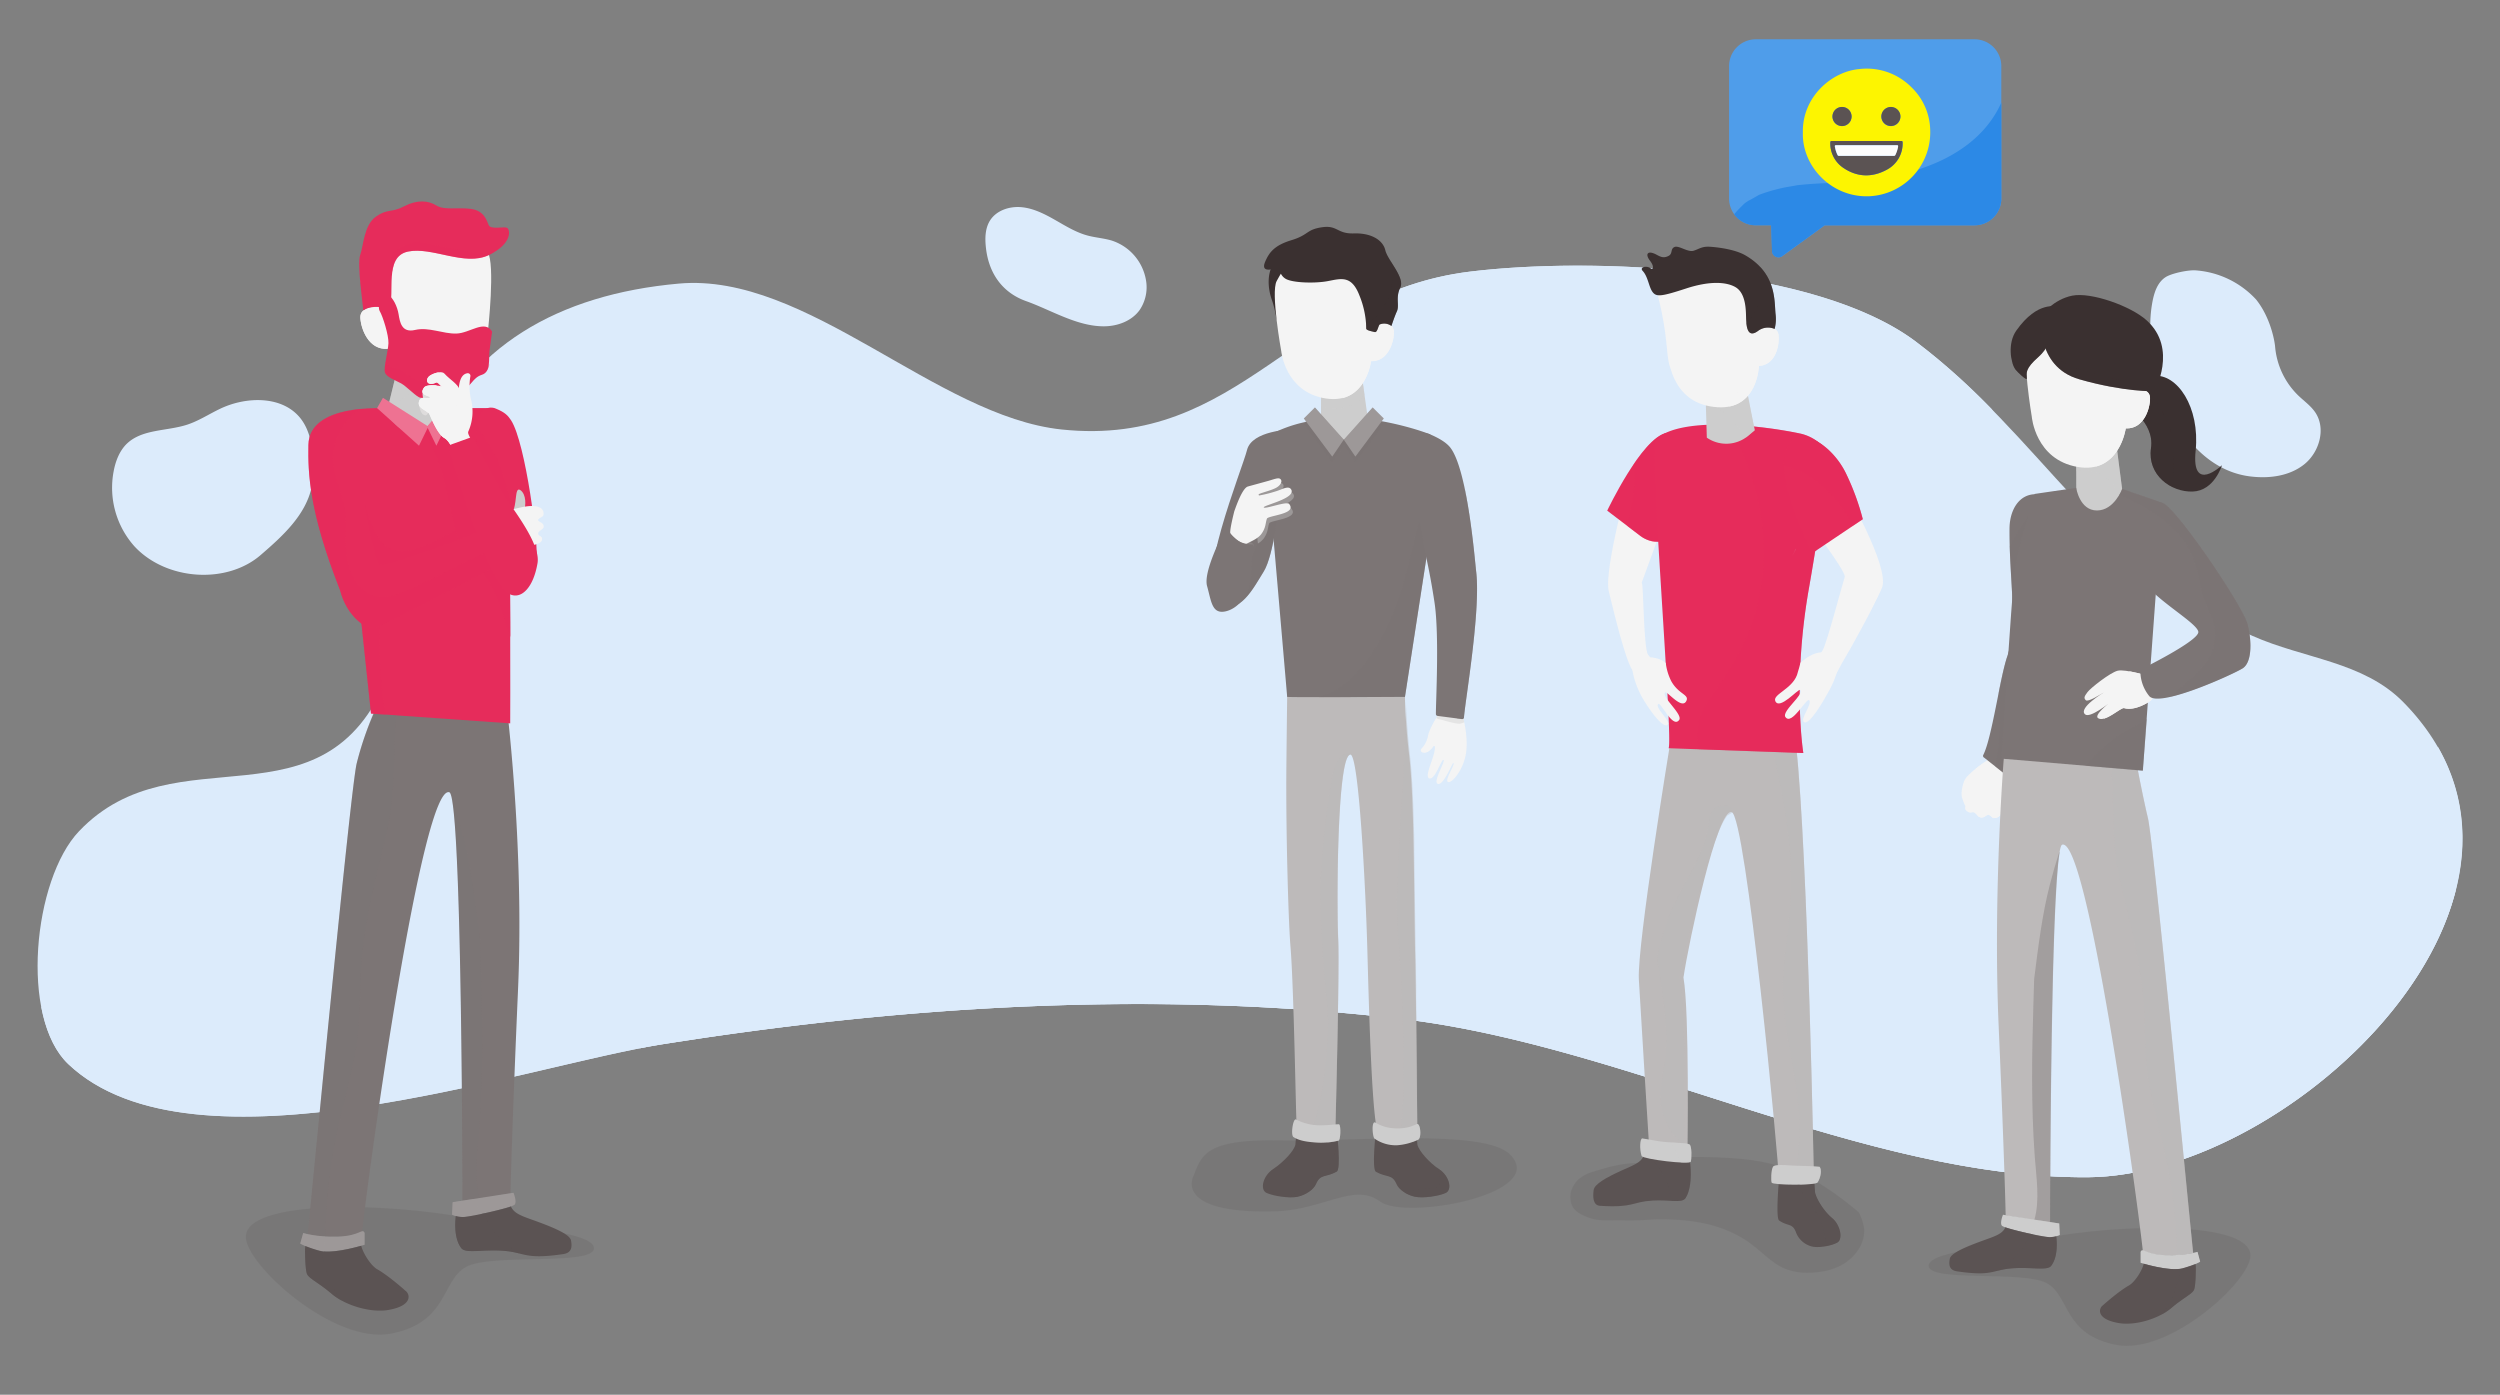 <svg xmlns="http://www.w3.org/2000/svg" viewBox="0 0 950 530"><rect x="0" y="0" width="950" height="530" fill="#808080" stroke="none"/><defs><style>.cls-1{isolation:isolate;}.cls-2,.cls-3{fill:#dcebfb;}.cls-10,.cls-12,.cls-17,.cls-18,.cls-2,.cls-20,.cls-22,.cls-23,.cls-24,.cls-6,.cls-8{mix-blend-mode:multiply;}.cls-21,.cls-22,.cls-4{fill:#3a3030;}.cls-4{opacity:0.1;}.cls-24,.cls-5,.cls-6{fill:#7c7575;}.cls-6{opacity:0.2;}.cls-7,.cls-8{fill:#cdcdcd;}.cls-12,.cls-17,.cls-18,.cls-20,.cls-22,.cls-23,.cls-24,.cls-8{opacity:0.4;}.cls-10,.cls-9{fill:#f4f4f4;}.cls-11,.cls-12{fill:#e62c5b;}.cls-13{fill:#ee7292;}.cls-14{fill:#dedcdc;}.cls-15,.cls-18{fill:#9d9898;}.cls-16,.cls-17{fill:#5b5353;}.cls-19,.cls-20{fill:#bdbaba;}.cls-25{fill:#ea4f76;}.cls-26{fill:#4f9dea;}.cls-27{fill:#2c89e6;}.cls-28{fill:#fdf500;}.cls-29{fill:#fdfdfd;}</style></defs><title>capire-i-clienti</title><g class="cls-1"><g id="bg"><path class="cls-2" d="M192.55,313.87c0,1.48,0,2.95-.07,4.43l.66-.74c.1-.18.2-.33.28-.46a85.33,85.33,0,0,0,4.87-8.11Q195.46,311.45,192.55,313.87Z"/><path class="cls-3" d="M793.24,447.34c78.52-.46,190.8-108.66,120-180.55-15.22-15.46-37.72-16.42-57.33-25.17-57.11-25.49-80.63-76.48-128.1-111.93-38.12-28.45-122.57-32.15-169.15-26.48-66.39,8.08-87,67.16-155.22,60-47.64-5-96.83-59.78-145.43-55.45-46.07,4.11-80.29,24.09-96,62.41-11.35,27.62-3.49,59.15-14.69,86.94C123,317.29,66.81,277.13,30,315.9,12.67,334.12,7.35,386.82,26,404.43c47.67,44.93,172.61.83,225.63-7.61,92.62-14.75,187.57-20.56,281-9.62C618.64,397.28,708.22,447.85,793.24,447.34Z"/><path class="cls-2" d="M904.39,288.13c-49.21,5-89.6-30.2-114.16-67.48a271,271,0,0,1-17.11-30.34c-5.58-11.48-10.13-23.6-16.25-34.82a251.88,251.88,0,0,0-29-25.8c-38.12-28.45-122.57-32.15-169.15-26.48C528.62,106.87,507.94,121,488,134.68c-5.59,9.67-13.83,17.57-23.11,24.11-21.09,14.87-48.66,19.77-74.29,19.31-14.11-.25-28.18-1.43-42.3-1.57a197.7,197.7,0,0,0-20.65.83c-.66.1-2.86.37-3.25.43-1.7.29-3.38.61-5.06,1a99.3,99.3,0,0,0-10.05,2.71c-.6.2-5.6,2.19-4.58,1.69-1.28.57-2.55,1.17-3.8,1.81-2.75,1.4-5.45,2.94-8.07,4.58q-1.89,1.19-3.75,2.45c-.24.16-.79.49-1.33.8l.56-.31c-2.36,1.32-4.53,3.65-6.5,5.45q-3.57,3.26-6.8,6.82c-.91,1-1.78,2-2.67,3.07l-.08.09-.22.31a155,155,0,0,0-8.8,13.38c-1.55,2.71-3,5.47-4.38,8.27-.6,1.2-1.18,2.41-1.75,3.63-.12.27-.41.86-.68,1.4-2.15,4.61-3.84,9.49-5.58,14.24-3.81,10.43-7,21-10.87,31.46-8,21.43-18.12,41.86-33.79,59.09-28.58,31.45-72.94,42.29-114.42,47-23.93,2.73-51.85,3.19-76.08-4.08,1.72,9,5.08,16.8,10.37,21.78,47.67,44.93,172.61.83,225.63-7.61,92.62-14.75,187.57-20.56,281-9.62,86,10.08,175.58,60.65,260.6,60.14,72.54-.43,173.88-92.8,133.11-163.55A117.78,117.78,0,0,1,904.39,288.13Z"/><path class="cls-2" d="M884.35,341.62a139.37,139.37,0,0,1-42.91-13.75,105.67,105.67,0,0,1-36.37-30.3c-19-24.47-25.68-55.14-42.6-80.71-1.09-1.64-2.21-3.25-3.39-4.83l-.46-.62-.51-.59a77.46,77.46,0,0,0-7.55-7.61c-.68-.6-1.39-1.17-2.09-1.75-1.26-.79-2.46-1.68-3.73-2.46-1.63-1-3.31-1.91-5-2.76-.67-.33-1.35-.64-2-1a1.64,1.64,0,0,1-.82-.13c-1.79-.45-5.47-2-6.27-2.26-2.36-.65-4.74-1.18-7.15-1.62-1.08-.2-2.17-.37-3.26-.56l-.85-.15-.39,0c-2.36-.22-4.71-.45-7.08-.58a131.24,131.24,0,0,0-16,.12,60.63,60.63,0,0,0-7.38.7c5.52-1.07-2.42.46-3.51.66a196.33,196.33,0,0,0-28,7.48c-5,1.72-10,3.59-15,5.53-1.86.73-3.71,1.46-5.56,2.21l-.63.26-4.08,1.68c-19.49,8.06-39,16.48-59.49,21.87-35.5,9.34-72.72,7.5-109.11,6.61-16.5-.4-33.06-.64-49.53.68-2.15.17-4.31.37-6.45.6-.88.1-1.76.25-2.64.34-3.5.55-7,1.12-10.45,1.85-7.45,1.58-14.34,4.15-21.55,6.44,6.08-1.93-1,.55-2.49,1.27q-2.52,1.23-5,2.58c-3.22,1.78-6.27,3.78-9.29,5.84h0c-.6.5-1.21,1-1.81,1.46-1.51,1.25-3,2.54-4.42,3.87a104.07,104.07,0,0,0-8.4,8.8c-.55.64-1.08,1.29-1.61,1.94l1.46-1.81c-.78.38-1.82,2.42-2.32,3.11-1.31,1.8-2.55,3.64-3.75,5.5-2.29,3.55-4.39,7.21-6.33,10.94-4.46,8.56-8.56,17.3-12.85,25.94-7.13,14.39-14.6,28.69-24.59,41.47A150,150,0,0,1,248,395.56c-1.66,1-3.36,1.91-5.06,2.83,3.09-.61,6-1.14,8.73-1.57,92.62-14.75,187.57-20.56,281-9.62,86,10.08,175.58,60.65,260.6,60.14C847.93,447,919,394.44,933.18,338.26,917.88,343.25,900.64,343.91,884.35,341.62Z"/><path class="cls-3" d="M51.07,207.59a33.44,33.44,0,0,1-7.9-28.41c.72-3.89,2.19-7.79,5-10.54,5.87-5.67,15.27-4.74,23-7.28,4.41-1.45,8.33-4.06,12.53-6.05,10-4.76,23.78-5,30.59,3.79,3.26,4.22,4.31,9.72,4.69,15a38.15,38.15,0,0,1-.61,11.29c-2.42,10.54-11,18.35-19.21,25.43C86.16,222.18,63.08,220.59,51.07,207.59Z"/><path class="cls-3" d="M817.74,115.76c.65-4,1.83-8.29,5.21-10.46,2.33-1.49,8.8-2.81,11.55-2.55a34.64,34.64,0,0,1,22.83,11.08c5.34,6.67,7,15.44,7.21,17.89a29.38,29.38,0,0,0,8.86,18.63c2.2,2.1,4.76,3.9,6.45,6.43,4.08,6.13,1.51,15.06-4.23,19.66s-13.7,5.54-21,4.54C827.32,177.22,813.9,139.05,817.74,115.76Z"/><path class="cls-3" d="M374.69,94.47c-.44-3.65-.43-7.58,1.52-10.68,2.45-3.88,7.49-5.5,12.05-5.05S397,81.34,401,83.62s7.94,4.74,12.37,5.91c3,.79,6.14,1,9.11,1.89a19.22,19.22,0,0,1,13,15.08A15.42,15.42,0,0,1,433,117.9c-3.06,4.16-8.44,6.11-13.6,6.1-10.21,0-20-6.19-29.45-9.56C380.87,111.21,375.81,103.87,374.69,94.47Z"/></g><g id="mnk"><path class="cls-4" d="M185.57,464.55c5.12,1.29,40.5,3.17,40.15,9.86s-39.09,1.76-48.6,7-6.69,21.13-28.53,25.36-55.49-26.45-55.17-36.9C93.89,454.51,156.81,457.27,185.57,464.55Z"/><path class="cls-5" d="M128.88,469.87a47.17,47.17,0,0,1-11.94-.91c3-30.18,16.33-169.28,18.58-178.76a121,121,0,0,1,8.11-22.67l48.59-2s7.08,54.5,4.64,110.35c-1.56,35.58-2.7,68.28-2.87,77.61l-18.25,3.13c-.05-24.88-.51-154.19-5-155.56C160.47,297.94,140.47,442,137.6,468A21.35,21.35,0,0,1,128.88,469.87Z"/><path class="cls-6" d="M151.54,260.53c-2.64,18.49-.28,36.83-4.44,55.22-4.08,18.05-9,34.84-9.91,53.47-.5,9.94-.31,19.81-1.95,29.65-1.54,9.19-4.11,18.14-6.2,27.21a205,205,0,0,0-5.32,43.74,41.56,41.56,0,0,1-6.78-.86c3-30.18,16.33-169.28,18.58-178.76,2.86-12.05,9.81-27.65,9.81-27.65l6.26-2.19A1.09,1.09,0,0,0,151.54,260.53Z"/><polygon class="cls-7" points="146.72 157.63 152.19 135.31 168.56 136.69 165.61 162.51 156.61 168.15 146.72 157.63"/><path class="cls-8" d="M166.88,148.65l-4.08-.55H162a11.49,11.49,0,0,0-5.38,1.33,13.82,13.82,0,0,0-8.12,8.11,11.57,11.57,0,0,0-.6,1.35l-1.17-1.24,5.47-22.32,16.37,1.37-1.37,12.05Z"/><path class="cls-9" d="M147.49,132.5S151.06,151,168,147.08s17.43-21.4,17.43-21.4,2.82-25.27-.1-29.92-12.5-19.68-31-13.59-17.58,24.33-16.92,27.09,4.84,7.41,4.84,7.41-5.38,0-5.3,3.92S139.93,133.27,147.49,132.5Z"/><path class="cls-10" d="M163.33,110.18a23,23,0,0,1,2.15-3.83A23.05,23.05,0,0,0,167.6,100c.68-4.78-1.4-10-3.58-14.17a50.2,50.2,0,0,0-3-5,27.88,27.88,0,0,0-6.7,1.36c-18.52,6.08-17.58,24.33-16.92,27.09s4.83,7.41,4.83,7.41-5.37,0-5.29,3.92,3,12.68,10.57,11.91c0,0,3.32,17.22,18.74,14.91C160.7,136.24,158.35,121.78,163.33,110.18Z"/><path class="cls-11" d="M138.06,117.94c2.65-1.79,5.5-1.36,9.82-.93,2.43-5.32-2.11-19.45,7.12-21.4s21.57,5.73,30.75,1.32,8.14-9.89,6.86-10.39-6.12.79-6.91-1S184,80,178.82,79.36s-10,.6-13-1.28-7.28-2.3-12.19.29-6.34.78-10.85,4-4.66,11.08-5.91,14.5S137.93,116,138.06,117.94Z"/><path class="cls-11" d="M187,126s-.63,4.48-1,7.34.64,8-2.9,9.09-4.11,4.52-7.46,6-6,.54-8,.64-6.51,3-8.5,1.85-4.73-4.12-6.73-5.24-5.63-2.32-6.15-4.2,1.2-7.94,1.35-11-2.17-10.36-3.31-12.26.95-7.13,3-6.22,3.68,4.49,4.16,7.38,1.09,7.23,6.27,6,10.6,1.53,15.73,1.37S184.18,121.34,187,126Z"/><path class="cls-12" d="M180,96.07a25.7,25.7,0,0,0,7.89-.31,22.14,22.14,0,0,1-2.14,1.17c-9.18,4.41-21.53-3.27-30.75-1.32-4,.84-5.41,4-5.93,7.69a13.42,13.42,0,0,1-.63-4.65c.4-3.79,4.23-5.3,10.24-6.87Z"/><path class="cls-12" d="M147.52,132.68a.6.6,0,0,1,.48.24c.57.89-2,4.77-.32,5.92s5,1.42,6.67,3.12,6.72,3.72,9.2,3.14,7.63.74,9.88.53,4-3.12,6.1-4.14,2.82-.12,5.31-1.94a5.28,5.28,0,0,0,1.14-1.17c-.27,1.65-.93,3.07-2.6,3.57-3.53,1.06-4.11,4.52-7.46,6s-6,.53-8,.64-6.5,3-8.49,1.85-4.73-4.12-6.73-5.25-5.63-2.32-6.15-4.19C146.11,139.59,147,135.78,147.52,132.68Z"/><path class="cls-11" d="M141,271.16,129.24,160.84l17.11-5.76s3.49,9.25,10.65,9.25,9.71-9.25,9.71-9.25h21s4,24.7,5.24,35.22.93,84.58.93,84.58Z"/><path class="cls-12" d="M140.17,235.77a13,13,0,0,0,4.41-.57c-1.14,9.44.19,27.41,1.95,36.38l-5.6-.43-3.73-35.78A17,17,0,0,0,140.17,235.77Z"/><path class="cls-12" d="M178.31,212.37a29.21,29.21,0,0,0-2.79-2.07l-.08-.05c-.05-.14-.1-.28-.14-.43-2.6-8.34-4-16.94-6.1-25.4a70.35,70.35,0,0,0-8.57-21c4.41-2.33,6.08-8.36,6.08-8.36h21s4,24.7,5.24,35.22c.71,6.26,1,32,1.13,51.94-.48-1.27-1-2.53-1.54-3.77,0-.11-.05-.22-.08-.33-1.93-7.63-4.75-15.17-9.62-21.17A14.46,14.46,0,0,0,178.31,212.37Z"/><path class="cls-12" d="M166.16,212.84l-.07.08h0c-2.61.25-6.07,2.81-8.47,4.12q-6.11,3.31-12.33,6.39a55.83,55.83,0,0,0-8.09,4.87l-7.95-67.47,17.11-5.76s.1.27.29.68c-.17.14-.34.25-.51.41-6.58,6.63-9.5,16-8.76,25.61.38,5-.22,4.71,1,9.17,1.08,4,4.42,13.44,7.72,16.14,6.09,5,14.53.8,20.78-2.15,2.3-1.09,6.18-3.59,6.18-3.59l1.87,7.18A13.87,13.87,0,0,0,166.16,212.84Z"/><polygon class="cls-13" points="169.2 153.93 162.27 162.09 165.82 169.37 171.43 157.84 169.2 153.93"/><path class="cls-14" d="M160.82,147.94s-.68,1.37.22,4.25,2.39,2.88,2.39,2.88,2.45-.47,2-1.84a20.34,20.34,0,0,0-1.95-4.08C163.28,149,162.27,147,160.82,147.94Z"/><path class="cls-14" d="M159.63,152.45s-.74.85,0,3.13,1.78,2.2,2.08,2.26,1.08-.51,1-1.72a7.79,7.79,0,0,0-.95-3C161.57,153,159.8,151.48,159.63,152.45Z"/><path class="cls-9" d="M174.33,147.64c.34-4.2,1.69-5.57,3.29-5.81a1,1,0,0,1,1.12,1.22,22.39,22.39,0,0,0,.24,8.71,18.71,18.71,0,0,1-1,12.16c-.91,1.82,5.3,6.11-2.19,8-1.9.49-3.67,1.27-3.8.33a7.67,7.67,0,0,0-3.59-6.21C163.2,162.14,174,151.61,174.33,147.64Z"/><path class="cls-9" d="M173.55,159.42c3.47-2.57,1.53-9.4,1.2-11-.52-2.46-3.76-4.09-5.86-6.45-.86-1-3.44-.48-5.3.63-1.43.85-1.6,2.2-1,2.85s2.21.45,3-.08,3.57,3.39,3.57,3.84-2.29,9.84.1,10.55S170.07,162,173.55,159.42Z"/><path class="cls-9" d="M176.6,165.19c0-.33-4.26-15.84-4.83-17s-9.3-2.78-10.65-.87c-2.43,3.44,3.51,3.05,2,3.93-.69.41-3.1-.8-3.8,1-1,2.58,1.64,3.17,3.74,4.88,1.81,4.25,3.8,8.53,6.17,9.51A6.62,6.62,0,0,0,176.6,165.19Z"/><path class="cls-10" d="M163.59,142.62a8.34,8.34,0,0,1,3.07-1.09c-.16,1.28-.38,2.56-.61,3.86a.4.4,0,0,0-.4,0c-.83.53-2.41.74-3,.08S162.16,143.47,163.59,142.62Z"/><path class="cls-10" d="M159.36,152.17c.7-1.76,3.11-.55,3.8-1,1.47-.88-4.47-.49-2-3.93.59-.84,2.62-1,4.75-.83-.15.82-.28,1.65-.4,2.5A17.35,17.35,0,0,0,167.72,160h0c1.85,3.47,4.37,6.71,6,10.87a6.68,6.68,0,0,0,.8,1.44c-1.35.39-2.42.68-2.52,0a7.67,7.67,0,0,0-3.55-6.18c-2-1.5-3.76-5.28-5.37-9C161,155.34,158.35,154.75,159.36,152.17Z"/><path class="cls-11" d="M203.86,213.44c1-5.66-4.11-45.25-9.67-53.75-1.18-1.8-2.34-3-5.59-4.34,0,0-3.63-2-6.14,2.3-2.11,3.61-1.05,14.12-1.89,17.29S201.75,225.36,203.86,213.44Z"/><path class="cls-12" d="M181.35,161.82c.27.41.54.82.8,1.24,2.16,3.48,4.47,6.88,6.36,10.53.52,1,1,2,1.47,3-1.32-2.69,0,.08.23.7.79,2.18,1.43,4.4,2,6.64,1.32,4.81,2.52,9.68,4.16,14.4a72.82,72.82,0,0,0,7.39,15.33c-2.38,11-24.09-35.51-23.24-38.74C181.18,172.63,180.79,166.41,181.35,161.82Z"/><path class="cls-7" d="M189.21,200.33l5.27-5.55c2.2-2.32.89-10.14,3.24-8.55s2.14,6.14,1.4,7.72-3.34,5.46-3.34,5.46-4.45,9.59-6.37,6.38S189.21,200.33,189.21,200.33Z"/><path class="cls-9" d="M177.07,208.39s8.91-6.1,11.85-10.28a13.53,13.53,0,0,1,8-5.06c7.92-2,10.09.29,9.57,2.72-.15.74-2.05,1.13-2,1.88s2.27.86,2.1,2.56c-.11,1.07-1.94,1.4-2.1,2.45-.14.89,1.39,1,1.49,1.92.2,1.64-1.3,2.26-7.41,3.48-3.34.67-6.35,1.66-10.73,2.37s-6.76,4.59-8.91,3.11S177.07,208.39,177.07,208.39Z"/><path class="cls-11" d="M146.35,155.08c-.52.17-28.85-1.85-29.15,14-.21,11.05.35,25.49,12,55.16,2.53,10.12,10.5,15.81,14,14.31s46.6-23.91,46.6-23.91L186,200.46s-38.62,15.33-41.76,14c-2-.86-6.41-26.53-6.41-26.53l15.71-7.68Z"/><path class="cls-12" d="M117.2,169c.19-9.78,11.09-12.73,19.51-13.61-5.33,4.17-9.31,9.77-10.07,16.66-.94,8.48,4.22,15.76,4.71,24.1.31,5.26-.34,10.43.45,15.68,1.4,9.33,7.7,17.47,18.09,14.37a25,25,0,0,0,4-1.64,30.37,30.37,0,0,0,6.8-3.13c9.21-3.65,17.92-10,27.63-12.38l1.5,5.51s-43.22,22.46-46.6,23.91-11.44-4.19-14-14.31C117.55,194.53,117,180.09,117.2,169Z"/><path class="cls-11" d="M193.38,191c-3.14-4.4-11.59-20.92-13.52-24.54a.64.64,0,0,0-.79-.3l-8.33,3a.64.64,0,0,0-.37.86c1.58,3.69,10.6,38.65,19.87,52.48,5,7.46,11.94,3.53,14-8.39C205.29,208.5,199.25,199.23,193.38,191Z"/><path class="cls-6" d="M172,304c1.42,4.38,2.71,8.82,3.88,13.38,3.31,12.85,4.82,25.91,6.51,39,.11,3.47.21,6.94.32,10.4.62,20.73,1,41.49-.53,62.2-.65,9.15-2.24,18.29.19,26.66l-6.59,1c0-22.67-.42-132-3.88-152.28C171.89,304.24,171.92,304.13,172,304Z"/><path class="cls-15" d="M195.14,453.25s1.35,3.37.45,4.49-17.06,4.72-19.53,4.72a10.45,10.45,0,0,1-4.27-.9l.23-4.72Z"/><path class="cls-15" d="M138.57,468.52V473s-11.91,3.76-17.29,2.24-7.18-2.69-7.18-2.69l1.12-4s4.79,1.62,13.25,1.35S137.67,466.5,138.57,468.52Z"/><path class="cls-16" d="M176.06,462.46c2.09,0,13.93-2.57,18.1-4,1.28,2.95,4.68,3.78,10.28,5.85,6.88,2.53,12.2,4.93,12.56,7.1s.49,4.64-3,5.15c-15.44,2.27-14.29-.86-23.88-1.32-7.43-.36-13.25,1.13-14.83-.93-2.77-3.59-2.41-9.57-2.09-12.2A10.75,10.75,0,0,0,176.06,462.46Z"/><path class="cls-16" d="M121.28,475.25c4.3,1.22,12.77-.95,16-1.86.55,2.58,3.55,7.5,6.08,8.94,4.44,2.5,10.71,8.16,10.71,8.16,1.61,1.06,3.13,5.59-6.4,7.28-6.84,1.22-16.54-1.75-21.61-6.1s-8.7-5.8-9.42-7.61-.73-9.42-.73-9.42.07-.45.15-1.15A45.65,45.65,0,0,0,121.28,475.25Z"/><path class="cls-17" d="M173.24,462.07a10.75,10.75,0,0,0,2.82.39,64.32,64.32,0,0,0,8.09-1.43c2,6.4,7.09,11.34,13.19,15.26a33.8,33.8,0,0,0-7.18-1.09c-7.43-.36-13.25,1.13-14.83-.93C172.56,470.68,172.92,464.7,173.24,462.07Z"/><path class="cls-17" d="M116.05,473.49a45.65,45.65,0,0,0,5.23,1.76,7.14,7.14,0,0,0,1.1.22A37.91,37.91,0,0,0,130,494.3a22.5,22.5,0,0,1-3.94-2.63c-5.07-4.35-8.7-5.8-9.42-7.61s-.73-9.42-.73-9.42S116,474.19,116.05,473.49Z"/><path class="cls-18" d="M115.22,468.52a34.46,34.46,0,0,0,8.2,1.28q-.23,2.88-.32,5.75a9.6,9.6,0,0,1-1.82-.3c-5.38-1.51-7.18-2.69-7.18-2.69Z"/><path class="cls-18" d="M172,456.84l8-1.24a9.24,9.24,0,0,0,.46,1.24,31.75,31.75,0,0,0,2.52,4.44,53.64,53.64,0,0,1-6.92,1.18,10.45,10.45,0,0,1-4.27-.9Z"/><polygon class="cls-13" points="145.52 151.17 162.77 162.09 159.22 169.37 143.29 155.08 145.52 151.17"/></g><g id="cliente-2"><path class="cls-4" d="M597.09,452.44c1.49-4.37,4.95-6.18,8.34-7.21,6.46-2,11.73-3.44,18.7-3.26,4.08-.54,8.33-1.37,12.64-2.31,3.39,0,6.78,0,10.17,0,3.93.07,7.85.2,11.77.49,2.23.17,4.47.38,6.7.66.4.05,3.87.66,3.23.5a80.14,80.14,0,0,1,18,5.71c.53.83,3.66,2,4.37,2.46,2.64,1.61,5.23,3.36,7.76,5.21s5.11,3.9,7.57,6a19.82,19.82,0,0,1,2.05,6.34,12.85,12.85,0,0,1-2.58,8.34c-4.29,6.05-11.23,8.05-17.73,8.24a23,23,0,0,1-10.35-1.74c-4.38-2-8-5.91-12-8.93-8.68-6.6-19.06-8.93-29.23-9.46s-10,.51-20.14.26c-6.05-.15-9.31.73-14.94-2-2.56-1.23-5.19-3.07-4.57-8.24A5.07,5.07,0,0,1,597.09,452.44Z"/><path class="cls-19" d="M689.28,448s-2.23-122.28-6.81-165.3c-5.41-.45-47.82-.2-47.82-.2s-12.6,76.68-11.89,89.62,4,65,4,65l14.48,1.32s.83-53.48-1.52-67c2.08-13.86,12.79-64.08,18.27-62.86s18,133,18,140Z"/><path class="cls-20" d="M683.79,427.3c-.43-18.17-6.61-35.37-6.29-53.63.17-9.26,1.84-18.45,2.59-27.65a141.7,141.7,0,0,0-.44-27.63c-1.38-12.12-4-23.93-6.28-35.84,3.56-.24,7.93-.37,9.1-.27,4.58,43,6.81,165.7,6.81,165.7l-7.64.31A85.45,85.45,0,0,0,683.79,427.3Z"/><path class="cls-20" d="M631.22,374.23c-.51-3.37-1.08-6.73-1.57-10.11A90.21,90.21,0,0,1,634.21,348c4.06-10.26,10.65-18.75,14-29.48,1.79-5.82.18-11.57,5.64-12.29,3-.41,3.27-.69,4.73,2.33,0,.07-2.28,1.35-2.25,1.42-6.36,8.2-15.93,49.14-18,61.44,2.23,11.61,1.86,52.87,1.71,64.12-4.34-4-8-8.78-8.82-15.06-.93-7.18,1.28-14.29,1.79-21.39C633.59,390.77,632.46,382.42,631.22,374.23Z"/><path class="cls-16" d="M625.24,436.29c-.31,5.26-3.34,5.91-9.11,8.54s-10.24,5.12-10.54,7.38-.43,5.84,2.43,6c13.07.82,12-1.56,20.09-2,6.23-.38,11.11,1.17,12.44-1,3-4.89,1.59-14,1.59-14s-7,1.08-11.82-1.32S625.24,436.29,625.24,436.29Z"/><path class="cls-16" d="M676,448.51s-1.34,14.57.11,15.31c3.48,2.38,5.08.74,6.5,4.83a8.77,8.77,0,0,0,5.84,5c2.6.68,7.56-.25,9.76-1.49s1.16-6.7-2-9.31-6.08-7.44-6.5-9.86l-.34-5Z"/><path class="cls-17" d="M635.18,456.32a24.55,24.55,0,0,1-.72-3.09,24.76,24.76,0,0,0-2-5.86,35.06,35.06,0,0,0-7.45-9.24,10.58,10.58,0,0,0,.26-1.84s.24,1.18,5.08,3.57,11.82,1.32,11.82,1.32,1.45,9.15-1.59,14C639.79,456.45,637.86,456.46,635.18,456.32Z"/><path class="cls-17" d="M688.91,458.93c-2.25-3.37-5.35-6.5-6.58-10.67l6.95-.28.34,5c.42,2.42,3.29,7.25,6.5,9.86s4.25,8.06,2,9.31a15,15,0,0,1-4.3,1.39A28.14,28.14,0,0,0,688.91,458.93Z"/><path class="cls-7" d="M624.07,432.59s2.73.5,6.25,1.08,10.53.55,11.61,1.18c1.07.4.87,5.85.56,6.58-.53,1.22-17.92-.92-18.67-2.13C622.94,436.63,623.18,432.59,624.07,432.59Z"/><path class="cls-7" d="M691.45,443.4s-4.18-.35-7.28-.35-9.64-.95-10.42.29-.83,5.45-.51,6.08c.5.95,16.7,1.12,17.47-.12C691.93,447.34,692.33,444.52,691.45,443.4Z"/><path class="cls-8" d="M638.71,441.75a62.31,62.31,0,0,0-3.54-7.62c3,.19,6.08.32,6.76.72,1.07.4.87,5.85.55,6.58C642.33,441.78,640.82,441.85,638.71,441.75Z"/><path class="cls-8" d="M683.17,443l1,0c3.1,0,7.28.35,7.28.35.88,1.12.48,3.94-.74,5.9-.32.52-3.35.79-6.79.86C683.77,447.77,683.51,445.39,683.17,443Z"/><path class="cls-9" d="M619.75,179.3s-10.43,37.19-8.41,45.41c2.16,8.8,6.28,26,9,30s7.82-2.66,5.94-5.78-1.71-29.48-2.49-27.34c-.65,1.79,12.22-33.45,12.2-33.65l-11.06-10.64Z"/><path class="cls-11" d="M633.26,164.53c9.53-1.79,15.72,22.06,4.68,36.52-7.1,9.29-15,2.29-15,2.29l-12.2-9.29S623.89,166.29,633.26,164.53Z"/><path class="cls-12" d="M618.5,199.74c.09-.55.17-1.09.27-1.63.91-5,2.11-9.61,2.3-14.77a44.88,44.88,0,0,0-.32-6.87c4-5.91,8.59-11.2,12.51-11.94,9.53-1.79,15.72,22.06,4.68,36.52-7.1,9.29-15,2.29-15,2.29L618.5,200Z"/><path class="cls-11" d="M634,284.32l51.26,1.83s-4.23-26.24,2.06-62.19c10-57.11,5.63-54,4-55.66a17.17,17.17,0,0,0-6.9-3.47c-11.24-2.48-45.33-7.45-55.41,2.3C626.63,169.44,636.1,284.29,634,284.32Z"/><path class="cls-12" d="M645.46,284.72a8.61,8.61,0,0,0-.28-1.66c-.11-1.56-.17-3.12-.14-4.69,0-.56.12-1.23.13-1.84.13-.78.27-1.57.45-2.35.06-.25.31-1.08.53-1.85s1-2.27,1.14-2.65,2.38-3.59.57-1.33l-.45.57c.18-.23.38-.49.48-.64.81-1.22,1.63-2.42,2.45-3.64,2.32-3.42,4.63-6.85,6.86-10.35a82,82,0,0,0,12.95-40.61c.88-18.05-4.39-36.6-13.17-52.26a168.41,168.41,0,0,1,27.45,3.41,17.17,17.17,0,0,1,6.9,3.47c1.64,1.62,6-1.45-4,55.66-6.29,36-2.06,62.19-2.06,62.19Z"/><path class="cls-7" d="M666.8,163.51l-3.33-16.84-15.46,0,.58,19.64h0a13,13,0,0,0,15.64-.64Z"/><path class="cls-8" d="M663.41,166.25a41.55,41.55,0,0,0-14.68-13.89c-.18-.16-.38-.31-.57-.47l-.15-5.26,15.46,0,3.33,16.84-2.57,2.12C664,165.85,663.69,166.05,663.41,166.25Z"/><path class="cls-9" d="M668.37,139.07s-.41,16.66-15.73,15.68-17.46-14.11-18.29-16.08c-1.25-4.6-.6-11.49-4.27-26.06-.21-2.94,8-19,25-16.36s18.85,18.62,18.67,21.12-3.13,7.15-3.13,7.15,4.69-.77,5.18,2.64S675.06,138.64,668.37,139.07Z"/><path class="cls-10" d="M675.83,127.16c-.49-3.41-5.18-2.64-5.18-2.64s3-4.65,3.13-7.15a16.11,16.11,0,0,0-.49-4.15,12.76,12.76,0,0,1-3.8,2.68l-2.58,1.17c-.09,2.45-.25,4.9-.53,7.33a86.26,86.26,0,0,1-3.72,17.85,38.09,38.09,0,0,1-5.61,12.24c11-2.15,11.32-15.42,11.32-15.42C675.06,138.64,676.33,130.58,675.83,127.16Z"/><path class="cls-21" d="M674.35,125a6.29,6.29,0,0,0-6.3.75c-4.15,3.08-4.46-2.07-4.54-5s-.06-9.29-4-11.62c-3.17-1.87-9.27-2.61-18.72.47s-11.37,3.32-12.82,1.35-1.69-5.79-3.75-8c-1.34-1.42,1.46-2.17,3-1,.92.71,1.53-.6-.19-2.83-2.1-2.72-.81-4.11,2.47-2.33,1.81,1,2.82,1.31,4.52.47s.64-2.65,2.27-3.39,5.11,2.12,7.32,1.4,3.15-1.7,6.24-1.5,9.31,1,13.14,3.12c12.26,6.91,11.21,17.66,11.73,22.46A14.7,14.7,0,0,1,674.35,125Z"/><path class="cls-22" d="M674.7,119.34c-.41-3.84.17-11.49-5.87-17.94a28.56,28.56,0,0,1,.35,8.75,21.07,21.07,0,0,1-5.56,12.59c.27,2.72,1.13,5.46,4.43,3a6.29,6.29,0,0,1,6.3-.75A14.7,14.7,0,0,0,674.7,119.34Z"/><g class="cls-23"><path class="cls-7" d="M681,211.3c.89-1.58,1.41-2.54,1.41-2.54l0-.22C682,209.44,681.5,210.36,681,211.3Z"/></g><path class="cls-9" d="M700.11,184.31s18.44,31.33,15,39.18-12.41,24-15,28.22c-1.24,2-2.63,6.15-4.26,5.22s-4.1-8.18-3.21-9.84c1.77-3.3,7.57-25.62,8.36-27.82s-17.33-25.5-17.33-25.5l10.9-11.41Z"/><path class="cls-11" d="M679.09,169.94c4.69-9,17.15-.8,22.35,9.88a94.48,94.48,0,0,1,6.43,17.48l-19.24,12.93S673.47,180.68,679.09,169.94Z"/><path class="cls-12" d="M695.15,187.3c-4.92-5.09-10.8-8.85-17.28-10.21a14.48,14.48,0,0,1,1.22-7.15c4.69-9,17.15-.8,22.35,9.88a94.48,94.48,0,0,1,6.43,17.48l-3.62,2.44A60.17,60.17,0,0,0,695.15,187.3Z"/><path class="cls-9" d="M682.86,256.5c-2,5.41-9.36,7.39-8.24,9.92,1.59,3.6,8.75-4.81,9.43-4.25,1.86,1.51-7.08,8.05-5.61,10.27,2.37,3.56,8.13-7.54,9.07-6.33,1.17,1.51-3.45,6.94-2.09,8.2,1.93,1.81,7.66-8.16,9.86-12.26s3.63-8.66,3.47-11c-.32-4.76,1.45-8.55-.61-8.83s-3.15,2.66-5.8,5.34c-.11.12-.22.22-.34.33-2.9.21-5.44,1.89-7.82,3.93C684.18,251.84,683.27,255.36,682.86,256.5Z"/><path class="cls-9" d="M635.1,258.89A21.05,21.05,0,0,1,633,252c-1.5-1.56-4.37-2.15-5.89-2.22-.11-.11-.22-.21-.33-.33-2.56-2.8-3.55-5.78-5.62-5.59s-.42,4-.9,8.8c-.23,2.31,1,6.94,3.11,11.12s8.36,13.37,10.36,11.65c1.4-1.21-4.87-6.38-3.65-7.84,1-1.17,5.5,9.49,8,6,1.55-2.14-7.17-9.06-5.26-10.49.7-.53,6.33,6.77,8,3.24C642,263.91,637.92,263.9,635.1,258.89Z"/></g><g id="cliente-1"><path class="cls-9" d="M763.49,289.85s1.31,8.87-1.78,16.19c-1.07,2.53-1.28,4.41-3.52,4.8-1.39.25-1.22-.84-2.52-1.15-1.17-.11-1.43,1.15-2.95.94-1.24-.16-1.32-1.18-2.45-1.79-.95-.51-1.48.57-3-.71s.68-3.29.65-3c-.46,3.81-1.83-.5-2.29-1.82-.52-1.51-.13-4.22.82-6.66,1.1-2.84,11.86-10.69,14.77-10A2.63,2.63,0,0,1,763.49,289.85Z"/><path class="cls-10" d="M763.49,289.85a2.63,2.63,0,0,0-2.28-3.2c-1.83-.43-6.75,2.51-10.43,5.46a12,12,0,0,1,.65,1.4c1.9,4.79,1.35,9.42,0,14.26a4.49,4.49,0,0,1-.67,1.39c.72.59.95,1.33,2,1.47,1.52.21,1.78-1.05,2.95-.94,1.3.31,1.13,1.4,2.52,1.15,2.24-.39,2.45-2.27,3.52-4.8C764.8,298.72,763.49,289.85,763.49,289.85Z"/><path class="cls-5" d="M781.42,222.49c-1.82,4.4-4.86,20.46-4.27,30.61.78,13.53-11.34,37.2-13.84,41.17a.74.74,0,0,1-.93.28l-8.4-6.64a.74.74,0,0,1-.35-1c3.26-6.28,6.43-29.68,9.06-37.25,4.28-12.31.79-29.09.92-48.63,0-7.11,3.56-13.33,10.09-13.23,0,0,3.52-.38,5.55,4.93C787.8,215,784.06,216.15,781.42,222.49Z"/><path class="cls-24" d="M779.25,192.71a9.08,9.08,0,0,0-2.31-3.6c-.22.23-.43.47-.67.69-1.1,1-2.18,2.06-3.19,3.17-.28.3-2.1,2.67-1.83,2.21-1.17,1.68-2.31,3.37-3.38,5.12-1.45,2.36-2.82,4.77-4.18,7.19.48,16.77,2.79,31.22-1,42.15a123.53,123.53,0,0,0-3.19,13.56,162,162,0,0,1,.14,16.64,97.43,97.43,0,0,1-1.47,11.38l4.21,3.33a.74.74,0,0,0,.93-.28c2.5-4,14.62-27.64,13.84-41.17-.59-10.15,2.45-26.21,4.27-30.61C784.06,216.15,787.8,215,779.25,192.71Z"/><path class="cls-21" d="M807.21,153.44s1.91-9.55,11-10.61,17.83,11.88,16.13,28.44,10,5.52,10,5.52-2.87,9.74-11.15,10-17.3-6.34-15.81-16.53S807.21,153.44,807.21,153.44Z"/><path class="cls-22" d="M826,181.42c.09-5.69.28-12.55-.75-16.35-1-3.65-.94-3.94-2.48-6.82q-1.26-2.34-2.74-4.54c-.1-.15-.93-1.19-1.17-1.51-1-1.23-2.18-2.38-3.32-3.52a5.76,5.76,0,0,1-.65-.7l-.26-.17c-.42-.27-2.41-1.15-2.4-1.21l-1.06-.35a15.82,15.82,0,0,0-3.94,7.19s11.68,6.58,10.19,16.77c-1,7.14,3.08,12.49,8.49,15C825.93,184,826,182.79,826,181.42Z"/><path class="cls-4" d="M770,472c-4.74,1.2-37.44,2.93-37.11,9.11s36.13,1.63,44.92,6.51,6.18,19.53,26.37,23.44,51.29-24.44,51-34.11C854.72,462.76,796.56,465.32,770,472Z"/><path class="cls-19" d="M822.38,477a43.72,43.72,0,0,0,11-.84c-2.83-27.9-15.1-156.47-17.18-165.24-2.65-11.14-5.7-28.22-5.7-28.22l-48.9,3.44s-4.36,52.36-2.1,104c1.44,32.89,2.5,63.12,2.65,71.74l16.88,2.9c0-23,.46-142.53,4.6-143.8,9.5-2.89,28,130.28,30.64,154.3A19.61,19.61,0,0,0,822.38,477Z"/><path class="cls-20" d="M801.43,283.46c2.45,17.09.26,34,4.1,51,3.78,16.68,8.3,32.2,9.17,49.43.46,9.18.28,18.3,1.8,27.4,1.43,8.5,3.8,16.77,5.73,25.15a189.6,189.6,0,0,1,4.92,40.44,39.69,39.69,0,0,0,6.27-.8c-2.83-27.9-15.1-156.47-17.18-165.23-2.65-11.15-5.7-28.23-5.7-28.23l-9.15.64C801.4,283.36,801.42,283.4,801.43,283.46Z"/><path class="cls-25" d="M819.75,132.28c.2.57.37,1.15.54,1.72C820.13,133.43,819.94,132.85,819.75,132.28Z"/><path class="cls-25" d="M820.32,134.11c.14.49.27,1,.39,1.46C820.59,135.09,820.46,134.6,820.32,134.11Z"/><path class="cls-25" d="M821.14,137.49a14.07,14.07,0,0,0,.7,2.35,14.07,14.07,0,0,1-.7-2.35c-.1-.51-.21-1-.34-1.54C820.93,136.47,821,137,821.14,137.49Z"/><polygon class="cls-7" points="806.83 189.12 804.11 168.06 788.93 167.64 788.98 191.65 796.66 197.76 806.83 189.12"/><path class="cls-8" d="M789.24,178.79l3.8-.08a6.31,6.31,0,0,1,.76.08,16.09,16.09,0,0,1,9,5.19,10.75,10.75,0,0,1,2.41,4.87,12.06,12.06,0,0,1,.41,1.29l1.2-1-2.72-21.06-15.18-.42,0,11.2Z"/><path class="cls-5" d="M814.29,292.83l7.44-101.73-15.32-5.29s-3,8.17-9.58,8.17-7.88-8.59-7.88-8.59l-15.76,2.3s-6.56,20.32-7.68,30-5,70.58-5,70.58Z"/><path class="cls-9" d="M807.8,162.78s-2.38,17.47-18.38,14.65-17.34-19.05-17.34-19.05-3.93-23.41-1.45-27.89,10.64-19,28.23-14.27S816.5,138,816,140.61s-4.12,7.15-4.12,7.15,5-.27,5.13,3.38S814.88,163.12,807.8,162.78Z"/><path class="cls-10" d="M817,151.14c-.12-3.65-5.13-3.38-5.13-3.38s3.65-4.55,4.12-7.15.42-19.67-17.16-24.39a25.62,25.62,0,0,0-5.72-.9,36.46,36.46,0,0,1,8.27,8.87c7.45,11.19,6.29,25.35,1.46,37.27-1.45,3.57-3,7.11-4.53,10.65.91-2.1-.36.87-.62,1.54-.47,1.21-.92,2.43-1.34,3.65,9.76-2.43,11.42-14.52,11.42-14.52C814.88,163.12,817.15,154.79,817,151.14Z"/><path class="cls-21" d="M775.71,119.76s-2.59,19.5,14.47,24.38,28.47,4.53,28.47,4.53,9.16-16.15-3-27c-6-5.39-21-10.73-28.16-9.33S775.71,119.76,775.71,119.76Z"/><path class="cls-22" d="M791.3,140.54c14.09,4,23.81,6.4,28.13,6.54-.46,1-.78,1.59-.78,1.59s-11.4.35-28.47-4.53c-9.12-2.61-12.62-9.39-13.91-15.14C778.23,134.36,783.09,138.19,791.3,140.54Z"/><path class="cls-21" d="M781.72,116.6s.06,12.75-7.13,19.06c-5.11,4.48-4.53,6.12-4.42,8.16.05,1-3.66-2.53-4.33-3.46-1.85-2.6-3-10,.35-14.73C774.38,114,781.72,116.6,781.72,116.6Z"/><path class="cls-22" d="M764.78,138.06a8.68,8.68,0,0,0,1.06,2.3c.67.93,4.38,4.44,4.33,3.46-.11-2-.69-3.68,4.42-8.16a16,16,0,0,0,2.86-3.35c-.28.19-.57.36-.86.53A19.77,19.77,0,0,1,764.78,138.06Z"/><path class="cls-24" d="M782.57,323.65c-1.31,4.06-2.51,8.16-3.59,12.37-3.06,11.89-4.46,24-6,36q-.15,4.8-.29,9.62c-.58,19.16-.88,38.34.49,57.48.6,8.46,2.07,16.91-.18,24.65l6.09,1c0-21,.39-122,3.58-140.77C782.62,323.86,782.6,323.76,782.57,323.65Z"/><path class="cls-7" d="M761.13,461.6s-1.25,3.11-.42,4.15,15.77,4.36,18.06,4.36a9.64,9.64,0,0,0,3.94-.83l-.21-4.36Z"/><path class="cls-7" d="M813.42,475.71v4.15s11,3.48,16,2.08,6.64-2.5,6.64-2.5l-1-3.73s-4.42,1.5-12.24,1.24S814.25,473.84,813.42,475.71Z"/><path class="cls-16" d="M778.77,470.11c-1.93,0-12.88-2.37-16.73-3.73-1.19,2.72-4.33,3.49-9.5,5.4-6.37,2.35-11.28,4.56-11.62,6.57s-.45,4.29,2.75,4.76c14.26,2.1,13.2-.79,22.06-1.22,6.87-.34,12.25,1,13.71-.86,2.56-3.33,2.23-8.85,1.94-11.28A9.83,9.83,0,0,1,778.77,470.11Z"/><path class="cls-16" d="M829.4,481.94c-4,1.12-11.81-.88-14.78-1.73-.51,2.39-3.28,6.94-5.62,8.26-4.1,2.32-9.9,7.55-9.9,7.55-1.48,1-2.89,5.17,5.92,6.73,6.32,1.12,15.28-1.62,20-5.64s8-5.36,8.71-7,.67-8.71.67-8.71-.06-.41-.13-1.05A45.81,45.81,0,0,1,829.4,481.94Z"/><path class="cls-17" d="M781.38,469.75a9.83,9.83,0,0,1-2.61.36,59.23,59.23,0,0,1-7.48-1.32c-1.87,5.91-6.55,10.48-12.2,14.11a30.57,30.57,0,0,1,6.64-1c6.87-.34,12.25,1,13.71-.86C782,477.7,781.67,472.18,781.38,469.75Z"/><path class="cls-17" d="M834.24,480.31a45.81,45.81,0,0,1-4.84,1.63,9.5,9.5,0,0,1-1,.2,35.2,35.2,0,0,1-7,17.4,20.4,20.4,0,0,0,3.64-2.43c4.69-4,8-5.36,8.71-7s.67-8.71.67-8.71S834.31,481,834.24,480.31Z"/><path class="cls-8" d="M835,475.71a31.63,31.63,0,0,1-7.58,1.19q.21,2.66.3,5.31a9.08,9.08,0,0,0,1.68-.27c5-1.41,6.64-2.49,6.64-2.49Z"/><path class="cls-8" d="M782.5,464.92l-7.38-1.15a8.37,8.37,0,0,1-.42,1.15,30.08,30.08,0,0,1-2.33,4.1,49.36,49.36,0,0,0,6.4,1.09,9.64,9.64,0,0,0,3.94-.83Z"/><path class="cls-9" d="M817.15,257.1s-9.61-3-12.51-2.21-10.3,6.61-11.39,8.12-1.56,2.16-.66,3.06,5.74-2.35,6.9-2.95c0,0-9.82,5.88-7.19,8.31,1.84,1.71,9.31-4.37,9.31-4.37s-6.09,4.69-4.34,5.85c2.64,1.74,8.57-4.1,9.87-3.82,4.05,1.22,9.62-2.24,10.5-3.21S817.15,257.1,817.15,257.1Z"/><path class="cls-10" d="M801.51,270.33c3.2-2.66,7.18-4,8.49-8.44a8.06,8.06,0,0,0-.93-6.81,74.68,74.68,0,0,1,8.08,2s1.37,7.8.49,8.78-6.45,4.43-10.5,3.21c-1-.22-4.8,3.24-7.68,4A7.44,7.44,0,0,1,801.51,270.33Z"/><path class="cls-5" d="M821.75,191.11c5.26,1.73,30.71,39.35,32.39,46.31s1.44,14.39-1.92,16.55-31.66,15.11-35.5,10.55a15,15,0,0,1-3.36-10.07s22.47-11,22-14.38-16.47-12.25-20.79-19.2C808.79,211.56,812.49,188.06,821.75,191.11Z"/><path class="cls-24" d="M801.84,281.77a103.32,103.32,0,0,0-9.47,9.25l21.86,1.86,1.59-19.7C811.26,276.24,806.06,278.22,801.84,281.77Z"/><path class="cls-24" d="M854.14,237.42c-1.62-6.7-25.6-42-31.72-46-.69-.45-16-5.65-16-5.65a8.78,8.78,0,0,1-1.09,2.32,80.31,80.31,0,0,1,8.09,3.91,50,50,0,0,1,15.22,12c4.87,6,6.34,12,7.71,19.46,1.18,6.41,5.56,11.46,5.35,18.2-.28,8.85-6.17,14-12.54,19.06a42.34,42.34,0,0,0-4.31,4c9.84-2.23,25-9.29,27.4-10.83C855.58,251.81,855.82,244.37,854.14,237.42Z"/></g><g id="cliente-3"><path class="cls-21" d="M496.79,100.47s-3.6,4.87-6.16,7.53a14.87,14.87,0,0,0-3.32,13.78c.81,2.12,4.14,6.58,3.94,6.78s-3.62-2.32-5.23-5.1c-1.27-2.19-1.12-4.94-2.73-9.55s-1.64-9.45.14-12.94,3.09-.85,5.17-3.88,5.49-4.2,6.23-2.72A49.93,49.93,0,0,1,496.79,100.47Z"/><path class="cls-4" d="M453.56,446.78c3-7.55,4.27-14,32.35-13.43s78.11-4.54,87.91,5.35c14.92,15-39.7,25.17-49.46,17.84s-21.49,3.34-40.1,3.79C445.33,461.27,453.56,446.78,453.56,446.78Z"/><path class="cls-9" d="M555.49,270.77s2.63,8.41,1.61,15.32c-.93,6.31-5.27,11.59-6.83,11.08s2.92-7,2-7.24c-.4-.12-3.71,8.76-5.93,7.92-2-.76,3.17-8.84,2.17-9.1-.83-.22-3.26,7.95-5.45,7-2-.9,2.48-8.58,2.19-12a.3.3,0,0,0-.54-.15c-1.45,2.09-2.9,2.78-4.22,2.32a.87.87,0,0,1-.38-1.39,9.52,9.52,0,0,0,2.53-4.87c.39-2.64,5.2-11.49,7.61-11.38S555.49,270.77,555.49,270.77Z"/><path class="cls-19" d="M538.59,430.66s-.43-48.69-.79-65.1c-.64-29-.3-60.75-2.3-78.37a233,233,0,0,1-1.66-24.83H489.16s-.16,11.53-.33,28.15c-.26,24.73.76,59.64,1.54,69,1.28,15.19,2.05,63.72,2.3,66.8a25.2,25.2,0,0,0-.29,5.06c.22,1.62,15,0,15,0s1.7-62.75,1.12-74.61-.53-69.82,4.64-70c3.21-.14,5.81,51,6.43,73.44.57,20.79,1.82,70.49,4.47,70.49Z"/><polygon class="cls-7" points="520.44 163.82 517.61 143.57 502.02 142.79 501.95 165.73 509.81 171.75 520.44 163.82"/><path class="cls-8" d="M502,154.69a21.07,21.07,0,0,0,5.38.56c5.6-.11,9-2.38,11.14-5.22l-.9-6.46L502,142.79Z"/><path class="cls-9" d="M521,137.19s-2,16.69-17.34,14.21-16.79-18-16.79-18-4.05-22.28-1.74-26.59,9.91-18.24,26.74-14,17.11,20.55,16.69,23-3.85,6.87-3.85,6.87,4.78-.32,4.95,3.16S527.77,137.42,521,137.19Z"/><path class="cls-10" d="M529.67,126c-.17-3.48-4.95-3.16-4.95-3.16s3.43-4.38,3.85-6.87.14-18.77-16.69-23a25.48,25.48,0,0,0-4.41-.73c4,2.29,7.12,5.93,7.74,10.34a105.22,105.22,0,0,1-.68,33.22,67.77,67.77,0,0,1-4.43,15.52c9.46-2.33,10.91-14.05,10.91-14.05C527.77,137.42,529.83,129.45,529.67,126Z"/><path class="cls-5" d="M482.86,165.06a52,52,0,0,1,19.07-5.59c1.06,2.28,4,7.51,9.16,7.61,5.34.09,8-5.48,8.77-7.55h.83c2.79,0,14.09,2.2,22.55,5.44,2.82,1.08,1.1,32.11,1.1,32.11L533.89,264.8s-44.77.28-44.77,0-6-69.54-6-69.54-2-11.08-1.84-16.77A110.77,110.77,0,0,1,482.86,165.06Z"/><path class="cls-16" d="M522.77,430.52s-1.6,14.08.13,14.79c4.16,2.3,6.08.72,7.78,4.67.9,2.1,3.87,4.13,7,4.78s9.05-.23,11.68-1.44,1.39-6.47-2.45-9-7.8-7.05-8.3-9.39l-.4-4.79Z"/><path class="cls-16" d="M508.05,430.33s1.62,14.19-.13,14.91c-4.2,2.32-6.13.73-7.84,4.71-.91,2.11-3.9,4.16-7,4.82s-9.12-.24-11.77-1.45-1.41-6.53,2.46-9.07,8-6.93,8.48-9.29l.41-4.83Z"/><path class="cls-17" d="M508.4,434s0,0,0,0c-.41,2-2.77,9.29-5.05,11s-6.27,1.22-8.31,5c-1.26,2.36-3.91,3.94-5.87,4.93a15.75,15.75,0,0,0,3.88-.18c3.14-.66,6.13-2.71,7-4.82,1.71-4,3.64-2.39,7.84-4.71C509.1,444.76,508.75,438.21,508.4,434Z"/><path class="cls-17" d="M549.34,453.32c2.63-1.2,1.39-6.47-2.45-9-.26-.18-.52-.38-.78-.58a20.3,20.3,0,0,1,.93,5.17c0,3.47-3.23,1.94-9.93,3.31a21.64,21.64,0,0,0-3.37.93,12.18,12.18,0,0,0,3.92,1.6C540.77,455.42,546.71,454.53,549.34,453.32Z"/><path class="cls-8" d="M555.51,270.81l-7.81-.69a22.33,22.33,0,0,0-1.88,2.65,1.76,1.76,0,0,0,.88.51c1.54.32,6.84,2,8.15,1.71a9.56,9.56,0,0,0,1.57-.5C556,272.4,555.56,271,555.51,270.81Z"/><path class="cls-20" d="M507.42,431.38s1.7-62.75,1.12-74.61-.53-69.82,4.64-70c-3.13-1.91-5.92,2.63-7.06,8.86-.72,4-4.4,24.82-4.35,45.92.06,20.1,2.83,42.18,2.9,45.67.13,5.7-1.69,36.61-7.49,43.38C499.27,430.39,507.42,431.38,507.42,431.38Z"/><path class="cls-20" d="M538.59,430.66s0-4.29-.1-10.76q0-1.53,0-3.21c0-.38,0-.75,0-1.14,0-1.15,0-2.34,0-3.57,0-.82,0-1.65,0-2.5l0-2.58c0-2.61-.06-5.31-.09-8s-.06-5.49-.1-8.21c0-.46,0-.91,0-1.36,0-1.8,0-3.59-.07-5.33,0-1.3,0-2.58-.05-3.83s0-2.47,0-3.65c0-.39,0-.78,0-1.16,0-1.54-.05-3-.07-4.35,0-.34,0-.67,0-1q0-1,0-1.89c0-.9,0-1.74-.05-2.51,0-1.81-.08-3.63-.11-5.46s-.07-3.67-.09-5.51c-.05-2.75-.08-5.52-.12-8.27-.1-8.27-.19-16.46-.32-24.2,0-.86,0-1.72,0-2.57,0-1.7-.07-3.37-.11-5s-.09-3.27-.14-4.85c-.27-8.71-.68-16.44-1.36-22.5-1-9-1.41-16.05-1.56-20.32.29,24.4-5.22,69-2.8,91.31,1,9.24,3.62,64.4.12,73.47A59.86,59.86,0,0,0,538.59,430.66Z"/><path class="cls-7" d="M538.4,427.18a16.71,16.71,0,0,1-8.37,1.58,15,15,0,0,1-7.33-2.15c-1.69-1.07-1.15,5.6-.36,6.08a14.07,14.07,0,0,0,8.5,2.51,21.89,21.89,0,0,0,8-2.1C540.34,432.46,539.75,426.55,538.4,427.18Z"/><path class="cls-7" d="M508.61,433.43a27.68,27.68,0,0,1-9.42.66c-3.13-.26-5.62-.72-7.67-2-1.14-.7-.17-7.2.94-6.7a19.56,19.56,0,0,0,9,2.23c3.22,0,5.41-.33,7.32-.37C509.57,427.27,509.49,433.21,508.61,433.43Z"/><path class="cls-24" d="M542.73,207.38c-1.18-7.82-2.52-13.81-3.14-11.22-1.35,5.71-6.07,27.76-10.86,38.36-4.35,9.64-13.05,26.42-27.64,30.41l32.8-.13"/><path class="cls-5" d="M541,206.52c.58,4.35,2.08,9,4.12,22.47,1.87,12.38.48,38.05.52,42.38a.7.7,0,0,0,.6.67l9.3,1.21a.68.68,0,0,0,.77-.63c.47-6.52,6.43-40.55,4.63-55.47-.49-4.06-3.22-38.63-9.84-47.09-1.52-1.94-4.42-3.65-7.86-5.09,0,0-7.26-2.48-7.49,2.77s-2.28,17.56,0,20.19S540.45,202.41,541,206.52Z"/><g class="cls-23"><path class="cls-5" d="M560.52,233.11c.28,11.63-6.27,37.4-6.89,39.89l1.91.25a.68.68,0,0,0,.77-.63c.47-6.52,6.43-40.55,4.63-55.47-.34-2.79-1.73-19.94-4.71-33.17C558,192.79,560.14,217.51,560.52,233.11Z"/><path class="cls-15" d="M556.06,183.24s0,.06,0,.09c-.05-.24-.11-.47-.16-.7A5.79,5.79,0,0,0,556.06,183.24Z"/></g><polygon class="cls-24" points="521.61 155.06 510.82 167.11 510.82 167.06 510.5 167.06 510.5 167.13 499.68 155.06 495.44 161.28 506.25 175.77 510.65 169.32 515.04 175.77 525.85 161.28 521.61 155.06"/><polygon class="cls-15" points="499.68 154.81 510.64 167.06 506.25 173.51 495.44 159.02 499.68 154.81"/><polygon class="cls-15" points="521.61 154.81 510.64 167.06 515.04 173.51 525.85 159.02 521.61 154.81"/><path class="cls-5" d="M463.14,229.45c-9.74-5.82,8.88-51,10.73-58.45s16.65-7.77,16.65-7.77-5.18,22.57-4.44,27.38c0,0-1.86,20.09-5.88,26.58S470.92,234.11,463.14,229.45Z"/><path class="cls-24" d="M472.13,221c-1.2,4-4.55,7-7.77,9.06,7.11,2.94,12-6.72,15.84-12.86,4-6.49,5.88-26.58,5.88-26.58a19.53,19.53,0,0,1,.13-4.32C481.63,197.44,473.83,215.31,472.13,221Z"/><path class="cls-8" d="M480.19,204.66c1.77-2.43,1.49-4.22,2.12-5.86,1-1.21,11.53-1.72,8.4-5.53-.91-1.11-9.38,2-9.63,1.32s12.73-3.48,10.33-6.94c-.9-1.3-3.08-.07-5,.59a49.58,49.58,0,0,1-7.09,1.83s-.56-.34.19-.66c1.36-.57,4.62-1.38,6.3-2.29s2.58-2.7,1.42-3.42c-.72-.45-2.3.21-4.31.78-2.65.75-5.62,1.55-7.2,2L478,206.41l0,.12A7.53,7.53,0,0,0,480.19,204.66Z"/><path class="cls-18" d="M472.77,206.06a2.91,2.91,0,0,1,1.75-.18c2.21.78,1.89,1.24,1.89,1.24s-.52,2.49-3.64.14C472,206.71,472.77,206.06,472.77,206.06Z"/><path class="cls-9" d="M469.05,194.22c.8-2.18,3.07-8.76,5.16-9.35,1.26-.36,4.8-1.31,7.86-2.17,2-.57,3.58-1.23,4.31-.78,1.16.72.37,2.45-1.42,3.42s-4.94,1.72-6.3,2.29c-.75.32-.19.66-.19.66a49.58,49.58,0,0,0,7.09-1.83c1.88-.66,4.06-1.89,5-.59,2.4,3.46-10.63,6.14-10.33,6.94s8.72-2.43,9.63-1.32c3.13,3.81-7.38,4.32-8.4,5.53-.63,1.64-.35,3.43-2.12,5.86-1.29,1.77-3.7,2.72-5.52,3.68-1.59.84-4.9-2.3-6.23-3.8C467,202.17,469.05,194.22,469.05,194.22Z"/><path class="cls-5" d="M476.36,206.88a11,11,0,0,1-6.91-2c-2.3-1.65-3.53-5.76-4-4.31-.89,2.91-8.32,16.59-6.75,22.18s1.79,10.52,6.71,9.63,9.88-6.37,10.08-14.8C475.62,212.61,476.36,206.88,476.36,206.88Z"/><path class="cls-8" d="M538.86,433.1c1.48-.64.89-6.55-.46-5.92a17.74,17.74,0,0,1-2,.79,23,23,0,0,1,.46,3.25,9.69,9.69,0,0,1-.15,2.72C537.49,433.66,538.21,433.37,538.86,433.1Z"/><path class="cls-8" d="M508.79,427.29c-.78,0-1.63.08-2.55.15l-.7,3-1.1,3.71a24.85,24.85,0,0,0,4.17-.69C509.49,433.21,509.57,427.27,508.79,427.29Z"/><path class="cls-21" d="M524.36,123.27c-.62.21-.87,3.21-2,2.91s-3-.61-3.18-1.25a34.62,34.62,0,0,0-2.6-12.66c-3-7.8-7-6.39-12-5.45s-13.06.64-15.77-.73-2.78-4.66-2.78-4.66-7.69,3.43-5.18-2.18c1.47-3.3,3.36-6,9.95-8s5.51-4,11.53-4.89,5.63,2.55,12.19,2.34,11,2.54,11.9,6.38,7.56,10.43,5.69,14.2-.25,6.7-1.28,9-2.08,5.59-2.08,5.59A4.54,4.54,0,0,0,524.36,123.27Z"/><path class="cls-22" d="M528.53,99.44c1.87,8.78-.69,18.1-9.44,23.79,0,.93,0,1.5.09,1.7.2.64,2.06.95,3.18,1.25s1.38-2.7,2-2.91a4.54,4.54,0,0,1,4.36.63s1-3.3,2.08-5.59-.58-5.2,1.28-9C533.35,106.76,530.65,102.87,528.53,99.44Z"/></g><g id="baloon"><path class="cls-26" d="M750.32,14.93H667.23a10.18,10.18,0,0,0-10.18,10.18V75.43a10.18,10.18,0,0,0,10.18,10.18h5.84l.33,9.81a2.46,2.46,0,0,0,3.76,2l16.25-11.8h56.91A10.18,10.18,0,0,0,760.5,75.43V25.11A10.18,10.18,0,0,0,750.32,14.93Z"/><path class="cls-27" d="M753.14,50c-8.92,9.5-22.06,14.7-34.64,17A144.23,144.23,0,0,1,698,69.44c-3.4.14-6.79.24-10.19.49-1.66.13-3.33.29-5,.47.3,0-4.09.72-4.76.86-2.16.47-4.31,1-6.43,1.68-1,.3-1.92.63-2.87,1l-.11,0c-1.42.77-2.84,1.67-4.29,2.37-.53.36-.89.59-1.1.72-.36.32-.73.62-1.07,1A45.66,45.66,0,0,0,659,81.4c.33-.38.28-.28,0,.08a10.15,10.15,0,0,0,8.17,4.13h5.84l.33,9.81a2.46,2.46,0,0,0,3.76,2l16.25-11.8h56.91A10.18,10.18,0,0,0,760.5,75.43V39A39.81,39.81,0,0,1,753.14,50Z"/><path class="cls-28" d="M685.09,50.36C684.8,36.85,696,27.2,706.5,26.25a23.89,23.89,0,0,1,19.83,6.89,23.26,23.26,0,0,1,7.15,16.26,24.32,24.32,0,0,1-23.3,25.18C696,75.08,684.71,63.22,685.09,50.36Zm24.16,3.21c-4.36,0-8.72,0-13.07,0-.55,0-.66.17-.65.67a11.15,11.15,0,0,0,5,9.58c5.29,3.57,10.94,3.7,16.48.67a11.25,11.25,0,0,0,6-10.32c0-.5-.15-.6-.62-.6Q715.82,53.58,709.25,53.57Zm-5.65-9.29A3.63,3.63,0,1,0,700,47.92,3.63,3.63,0,0,0,703.6,44.28Zm18.56,0a3.62,3.62,0,1,0-3.61,3.66A3.61,3.61,0,0,0,722.16,44.26Z"/><path class="cls-16" d="M709.25,53.57q6.56,0,13.12,0c.47,0,.62.1.62.6a11.25,11.25,0,0,1-6,10.32c-5.54,3-11.19,2.9-16.48-.67a11.15,11.15,0,0,1-5-9.58c0-.5.1-.67.65-.67C700.53,53.58,704.89,53.57,709.25,53.57Zm0,1.61c-3.84,0-7.68,0-11.52,0-.47,0-.59.13-.51.58a11.13,11.13,0,0,0,1,3.14.52.52,0,0,0,.54.32h20.86a.55.55,0,0,0,.57-.36,11.16,11.16,0,0,0,1-3.08c.09-.51,0-.6-.52-.6C716.92,55.19,713.1,55.18,709.28,55.18Z"/><path class="cls-16" d="M703.6,44.28A3.63,3.63,0,1,1,700,40.64,3.63,3.63,0,0,1,703.6,44.28Z"/><path class="cls-16" d="M722.16,44.26a3.62,3.62,0,1,1-3.65-3.62A3.62,3.62,0,0,1,722.16,44.26Z"/><path class="cls-29" d="M709.28,55.18c3.82,0,7.64,0,11.47,0,.48,0,.61.09.52.6a11.16,11.16,0,0,1-1,3.08.55.55,0,0,1-.57.36H698.82a.52.52,0,0,1-.54-.32,11.13,11.13,0,0,1-1-3.14c-.08-.45,0-.58.51-.58C701.6,55.19,705.44,55.18,709.28,55.18Z"/></g></g></svg>